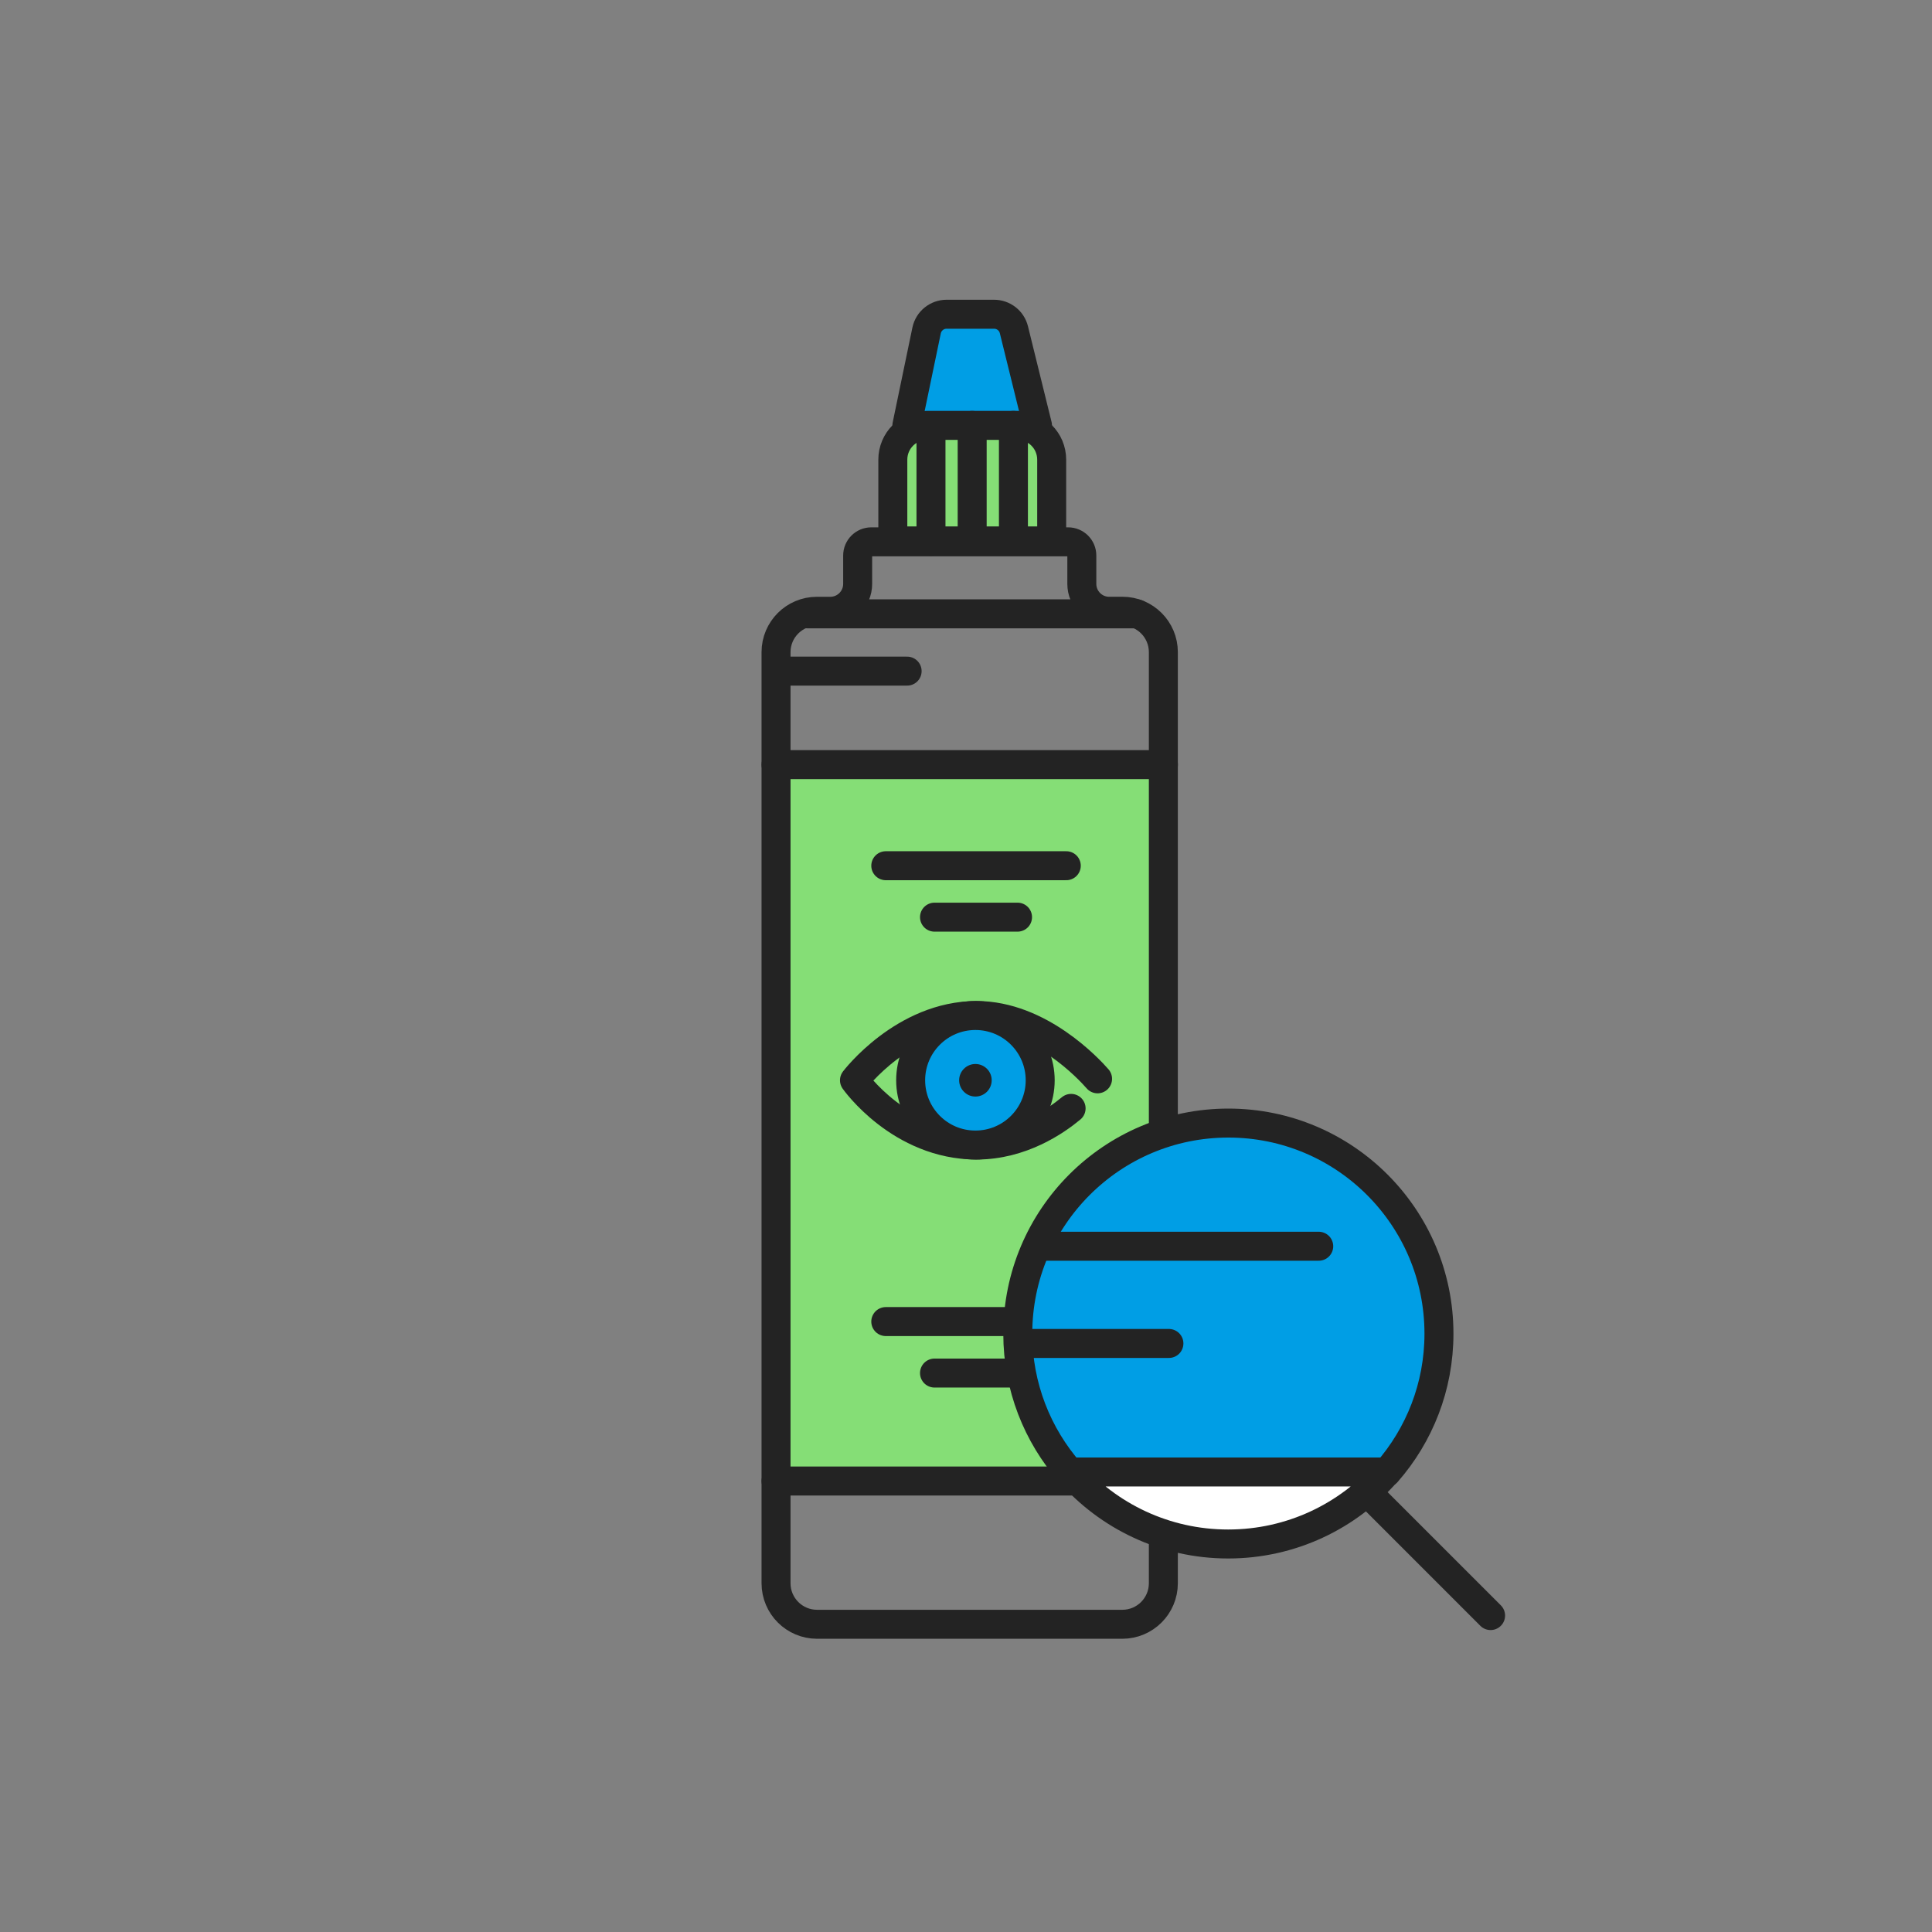 <svg width="400" height="400" viewBox="0 0 400 400" fill="none" xmlns="http://www.w3.org/2000/svg">
<rect x="0" y="0" width="400" height="400" fill="#808080" stroke="none"/>
<path d="M240.87 158.309H160.67V306.629H240.87V158.309Z" fill="#85DE76"/>
<path d="M229.65 126.56C226.52 126.56 223.98 124.02 223.98 120.89V115.01C223.98 113.44 222.71 112.18 221.15 112.18H180.4C178.83 112.18 177.57 113.45 177.57 115.01V120.89C177.57 124.02 175.03 126.56 171.9 126.56H169.13C164.46 126.56 160.67 130.35 160.67 135.02V327.79C160.67 332.49 164.48 336.29 169.17 336.29H232.36C237.06 336.29 240.86 332.48 240.86 327.79V135.02C240.86 130.34 237.07 126.55 232.39 126.55H229.65V126.56Z" stroke="#232323" stroke-width="6" stroke-miterlimit="10" stroke-linecap="round" stroke-linejoin="round"/>
<path d="M160.67 306.629H240.87" stroke="#232323" stroke-width="6" stroke-miterlimit="10" stroke-linecap="round" stroke-linejoin="round"/>
<path d="M183.391 273.617H220.761" stroke="#232323" stroke-width="6" stroke-miterlimit="10" stroke-linecap="round" stroke-linejoin="round"/>
<path d="M193.48 284.277H210.67" stroke="#232323" stroke-width="6" stroke-miterlimit="10" stroke-linecap="round" stroke-linejoin="round"/>
<path d="M282.99 308.867L308.61 334.487" stroke="#232323" stroke-width="6" stroke-miterlimit="10" stroke-linecap="round" stroke-linejoin="round"/>
<path d="M297.921 276.12C297.921 252.04 278.401 232.52 254.321 232.52C230.241 232.52 210.721 252.04 210.721 276.12C210.721 287.11 214.791 297.14 221.501 304.81H287.141C293.851 297.14 297.921 287.11 297.921 276.12Z" fill="#009EE5" stroke="#232323" stroke-width="6" stroke-miterlimit="10" stroke-linecap="round" stroke-linejoin="round"/>
<path d="M254.279 319.668C267.369 319.668 279.109 313.888 287.099 304.758H221.459C229.449 313.888 241.179 319.668 254.279 319.668Z" fill="white" stroke="#232323" stroke-width="6" stroke-miterlimit="10" stroke-linecap="round" stroke-linejoin="round"/>
<path d="M235.359 127.09H167.209" stroke="#232323" stroke-width="6" stroke-miterlimit="10" stroke-linecap="round" stroke-linejoin="round"/>
<path d="M161.381 138.949H187.811" stroke="#232323" stroke-width="6" stroke-miterlimit="10" stroke-linecap="round" stroke-linejoin="round"/>
<path d="M160.67 158.309H240.87" stroke="#232323" stroke-width="6" stroke-miterlimit="10" stroke-linecap="round" stroke-linejoin="round"/>
<path d="M221.76 229.48C218.61 232.1 211.47 237.07 202.2 237.07C186.31 237.07 176.91 223.66 176.91 223.66C176.91 223.66 187.06 210.25 202.2 210.25C215.26 210.25 225.53 221.4 227.24 223.36" stroke="#232323" stroke-width="6" stroke-miterlimit="10" stroke-linecap="round" stroke-linejoin="round"/>
<path d="M215.361 223.66C215.361 231.06 209.361 237.07 201.951 237.07C194.541 237.07 188.541 231.07 188.541 223.66C188.541 216.25 194.541 210.25 201.951 210.25C209.361 210.25 215.361 216.26 215.361 223.66Z" fill="#009EE5" stroke="#232323" stroke-width="6" stroke-miterlimit="10" stroke-linecap="round" stroke-linejoin="round"/>
<path d="M205.32 223.659C205.32 225.519 203.81 227.029 201.95 227.029C200.09 227.029 198.58 225.519 198.58 223.659C198.58 221.799 200.09 220.289 201.95 220.289C203.81 220.289 205.32 221.799 205.32 223.659Z" fill="#232323"/>
<path d="M183.391 179.238H220.761" stroke="#232323" stroke-width="6" stroke-miterlimit="10" stroke-linecap="round" stroke-linejoin="round"/>
<path d="M193.48 189.887H210.67" stroke="#232323" stroke-width="6" stroke-miterlimit="10" stroke-linecap="round" stroke-linejoin="round"/>
<path d="M215.359 258.02H273.029" stroke="#232323" stroke-width="6" stroke-miterlimit="10" stroke-linecap="round" stroke-linejoin="round"/>
<path d="M212.57 278.148H242.01" stroke="#232323" stroke-width="6" stroke-miterlimit="10" stroke-linecap="round" stroke-linejoin="round"/>
<path d="M187.76 88.069L191.84 68.429C192.25 66.459 193.98 65.059 195.99 65.059H205.81C207.76 65.059 209.46 66.389 209.92 68.279L214.8 88.069" fill="#009EE5"/>
<path d="M187.76 88.069L191.84 68.429C192.25 66.459 193.98 65.059 195.99 65.059H205.81C207.76 65.059 209.46 66.389 209.92 68.279L214.8 88.069" stroke="#232323" stroke-width="6" stroke-miterlimit="10" stroke-linecap="round" stroke-linejoin="round"/>
<path d="M217.73 111.99H184.85V95.16C184.85 91.25 188.02 88.07 191.94 88.07H210.65C214.56 88.07 217.74 91.24 217.74 95.16V111.99H217.73Z" fill="#85DE76" stroke="#232323" stroke-width="6" stroke-miterlimit="10" stroke-linecap="round" stroke-linejoin="round"/>
<path d="M192.75 88.172V112.082" stroke="#232323" stroke-width="6" stroke-miterlimit="10" stroke-linecap="round" stroke-linejoin="round"/>
<path d="M201.279 88.07V111.99" stroke="#232323" stroke-width="6" stroke-miterlimit="10" stroke-linecap="round" stroke-linejoin="round"/>
<path d="M209.82 88.07V111.99" stroke="#232323" stroke-width="6" stroke-miterlimit="10" stroke-linecap="round" stroke-linejoin="round"/>
</svg>
